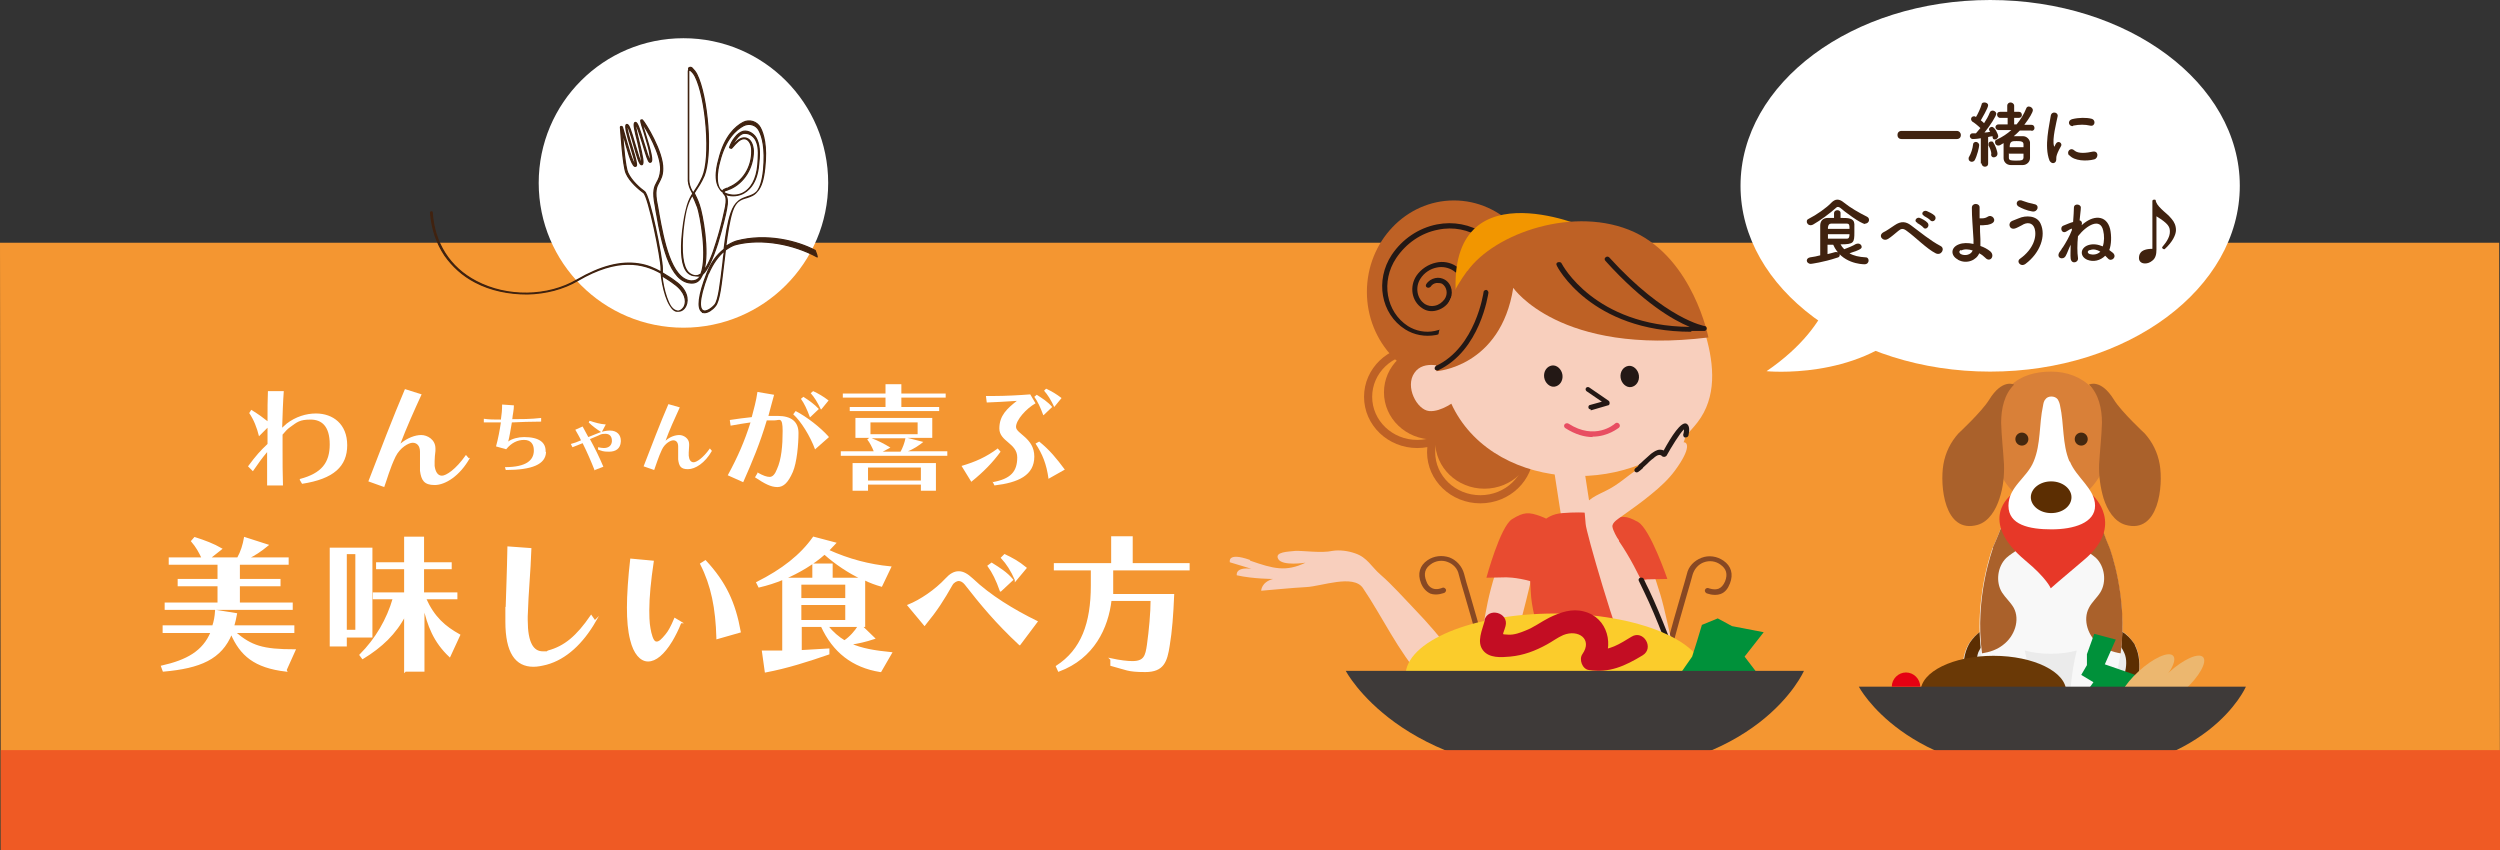 <?xml version="1.0" encoding="UTF-8"?>
<svg id="_レイヤー_2" data-name=" レイヤー 2" xmlns="http://www.w3.org/2000/svg" version="1.1" xmlns:xlink="http://www.w3.org/1999/xlink" viewBox="0 0 614.9 209.1">
  <rect x="0" y="0" width="614.9" height="209.1" fill="#333333" stroke="none"/>
  <defs>
    <style>
      .cls-1 {
        fill: url(#_名称未設定グラデーション_2);
      }

      .cls-1, .cls-2, .cls-3, .cls-4, .cls-5, .cls-6, .cls-7, .cls-8, .cls-9, .cls-10, .cls-11, .cls-12, .cls-13, .cls-14, .cls-15, .cls-16, .cls-17, .cls-18, .cls-19, .cls-20, .cls-21, .cls-22, .cls-23, .cls-24, .cls-25, .cls-26, .cls-27, .cls-28, .cls-29, .cls-30, .cls-31, .cls-32, .cls-33, .cls-34 {
        stroke-width: 0px;
      }

      .cls-2 {
        fill: #e1d8c5;
      }

      .cls-35 {
        stroke: #fff;
        stroke-width: .4px;
      }

      .cls-35, .cls-36 {
        stroke-miterlimit: 10;
      }

      .cls-35, .cls-26 {
        fill: #fff;
      }

      .cls-3 {
        fill: #884823;
      }

      .cls-4 {
        fill: #aa612b;
      }

      .cls-5 {
        fill: #e84e62;
      }

      .cls-6 {
        fill: url(#_名称未設定グラデーション_5);
      }

      .cls-7 {
        fill: #f29600;
      }

      .cls-8 {
        fill: #ef5a24;
      }

      .cls-37 {
        stroke: #40220f;
        stroke-linecap: round;
        stroke-linejoin: round;
        stroke-width: .3px;
      }

      .cls-37, .cls-24 {
        fill: #40220f;
      }

      .cls-9 {
        fill: #5c2e02;
      }

      .cls-10 {
        fill: #e73828;
      }

      .cls-11 {
        fill: url(#_名称未設定グラデーション_4);
      }

      .cls-12 {
        fill: #ebebeb;
      }

      .cls-13, .cls-36 {
        fill: none;
      }

      .cls-14 {
        fill: #d98038;
      }

      .cls-15 {
        fill: #ecb76f;
      }

      .cls-16 {
        fill: url(#_名称未設定グラデーション);
      }

      .cls-17 {
        fill: #94c51b;
      }

      .cls-18 {
        fill: #231815;
      }

      .cls-19 {
        fill: #3e3a39;
      }

      .cls-20 {
        fill: url(#_名称未設定グラデーション_3);
      }

      .cls-21 {
        fill: #fbcc2b;
      }

      .cls-22 {
        fill: #be6125;
      }

      .cls-38 {
        clip-path: url(#clippath);
      }

      .cls-23 {
        fill: #44280f;
      }

      .cls-25 {
        fill: #6a3906;
      }

      .cls-36 {
        stroke: #be6125;
        stroke-width: 2px;
      }

      .cls-27 {
        fill: #e50012;
      }

      .cls-28 {
        fill: #e84b30;
      }

      .cls-29 {
        fill: #f49631;
      }

      .cls-30 {
        fill: #dbdcdc;
      }

      .cls-31 {
        fill: #00913a;
      }

      .cls-32 {
        fill: #f8f8f8;
      }

      .cls-33 {
        fill: #f8cfbd;
      }

      .cls-34 {
        fill: #c30d23;
      }
    </style>
    <clipPath id="clippath">
      <rect class="cls-13" x="193.7" y="1.3" width="234.1" height="180.9"/>
    </clipPath>
    <radialGradient id="_名称未設定グラデーション" data-name="名称未設定グラデーション" cx="5594.3" cy="3067.3" fx="5594.3" fy="3067.3" r="5.8" gradientTransform="translate(7548.4 835.7) rotate(158.2) scale(1.1 1.1) skewX(1.6)" gradientUnits="userSpaceOnUse">
      <stop offset="0" stop-color="#f3aaa9"/>
      <stop offset="1" stop-color="#f8cfbd"/>
    </radialGradient>
    <radialGradient id="_名称未設定グラデーション_2" data-name="名称未設定グラデーション 2" cx="6609.5" cy="3219.4" fx="6609.5" fy="3219.4" r="5.8" gradientTransform="translate(0 300) scale(1 -1)" gradientUnits="userSpaceOnUse">
      <stop offset="0" stop-color="#f3aaa9"/>
      <stop offset="1" stop-color="#f8cfbd"/>
    </radialGradient>
    <linearGradient id="_名称未設定グラデーション_3" data-name="名称未設定グラデーション 3" x1="-8105.9" y1="179.6" x2="-8105.9" y2="182.6" gradientTransform="translate(8562.3 300) scale(1 -1)" gradientUnits="userSpaceOnUse">
      <stop offset="0" stop-color="#af5222"/>
      <stop offset=".3" stop-color="#ab4f22"/>
      <stop offset=".6" stop-color="#a04722"/>
      <stop offset=".9" stop-color="#8d3a22"/>
      <stop offset="1" stop-color="#883722"/>
    </linearGradient>
    <linearGradient id="_名称未設定グラデーション_4" data-name="名称未設定グラデーション 4" x1="-8181" y1="129.3" x2="-8181" y2="132.3" gradientTransform="translate(8562.3 300) scale(1 -1)" gradientUnits="userSpaceOnUse">
      <stop offset="0" stop-color="#af5222"/>
      <stop offset=".3" stop-color="#ab4f22"/>
      <stop offset=".6" stop-color="#a04722"/>
      <stop offset=".9" stop-color="#8d3a22"/>
      <stop offset="1" stop-color="#883722"/>
    </linearGradient>
    <radialGradient id="_名称未設定グラデーション_5" data-name="名称未設定グラデーション 5" cx="7228.2" cy="-378.7" fx="7228.2" fy="-378.7" r="7.1" gradientTransform="translate(6965.1 -2) rotate(-177.9) scale(.9) skewX(0)" gradientUnits="userSpaceOnUse">
      <stop offset="0" stop-color="#f3aaa9"/>
      <stop offset="1" stop-color="#f8cfbd"/>
    </radialGradient>
  </defs>
  <g id="_商品紹介" data-name=" 商品紹介">
    <g>
      <polygon class="cls-29" points="614.9 209.1 .2 209.1 0 59.7 614.7 59.7 614.9 209.1"/>
      <g>
        <path class="cls-26" d="M73.8,117.8c5.3-1.4,7.3-4,7.3-8.5s-2-6.1-4.7-6.1-3.3.6-5.1,1.9c-.7.5-1.1,1-1.8,1.8,0,1.4,0,2.7,0,3.9,0,2.9,0,5.5.1,8.6h-3.9v-2c0-1.9,0-3.6,0-6.2-1.1,1.3-2,2.5-3.5,4.7l-1.2-1.2c2-2.7,3-3.8,4.8-5.5,0-1.5,0-2.5,0-4l-2.1,2.1c-.5-2.1-1.3-4.1-2.4-5.7l.5-.8c1.8,1.1,3,2,4,2.8,0-2.9,0-5.4.1-7.4h3.9c-.2,2.7-.3,5.8-.4,9,.4-.3.7-.7,1.1-1,2.2-1.7,4.8-2.5,7.2-2.5,4.2,0,7.7,2.6,7.7,7.8s-3.3,8.3-11.1,9.5l-.6-1h0Z"/>
        <path class="cls-26" d="M115.6,112.6c-2.5,4.5-6.1,6.7-8.7,6.7s-3.3-1.2-3.6-3.5c0-.4,0-1,0-1.6,0-1,0-2.1,0-2.9v-.2c0-1.5-.8-2.2-1.8-2.2s-3.1,1.2-4.2,3.4c-1.4,2.9-2.1,5.6-2.8,7.5l-3.9-1.4c2.8-7.3,6.1-15.9,9-22.7l4.1,1.3c-1.8,3.9-3.8,8.4-5.2,12.1,1.7-1.4,3.6-2.1,5.1-2.1s3.5,1.1,3.5,3.3,0,.4,0,.6c-.1.9-.2,1.7-.2,2.5s0,.8,0,1.2c.2,1.5.8,2.4,1.8,2.4s3.4-1.5,5.9-5.1l.7.8h0Z"/>
        <path class="cls-26" d="M134.3,111.2c-.1,3-3.4,4.4-9.9,4.4l-.2-.7c5.4,0,7-1.8,7.1-3.9v-.3c0-1.5-.8-2.5-2.4-2.5s-3.1.7-4.4,2.3l-2.5-.7c.5-1.8.9-3.9,1.2-5.9-1.6,0-2.9,0-4.2,0v-.9c1.3.2,2.7.2,4.2.2.2-1.3.3-2.4.3-3.7l2.9.2c0,1.2-.3,2.2-.4,3.4,2.1,0,4.5,0,7.1-.3v.9c-2.6,0-5,.1-7.2.2-.3,1.8-.6,3.6-.9,4.7.9-.7,2.5-1.1,3.9-1.1,3.8,0,5.3,1.4,5.3,3.4v.2h0Z"/>
        <path class="cls-26" d="M146.3,115.8c-.9-2.3-1.9-4.6-3-6.8-.8.3-1.6.7-2.5,1l-.4-.8c.8-.2,1.6-.5,2.5-.9-.4-.9-.9-1.7-1.4-2.6l1.8-.8c.5.9.9,1.7,1.4,2.6l2-.8c1.4-.6,2.4-.8,3.3-.8,1.8,0,2.7,1.1,2.7,2.5v.2c-.1,1.8-1.3,2.5-2.9,2.5s-1.7-.2-2.7-.5v-.6c.5.1,1,.2,1.4.2,1.2,0,1.9-.6,2-1.6v-.2c0-1-.5-1.7-1.6-1.7s-1.2.2-1.9.5l-1.9.8c1.2,2.2,2.3,4.4,3.3,6.8l-2.1.8h0ZM147.9,106.3c-1.1-.7-2.2-1.5-3.1-2.4l.2-.4c1.3.4,2.5.8,4,.9l-1,1.9h0Z"/>
        <path class="cls-26" d="M175.1,110.9c-1.7,3-4.1,4.5-5.9,4.5s-2.2-.8-2.4-2.4c0-.3,0-.7,0-1,0-.7,0-1.4,0-2v-.2c0-1-.5-1.5-1.2-1.5s-2.1.8-2.8,2.3c-.9,1.9-1.4,3.7-1.9,5l-2.6-.9c1.9-4.9,4.1-10.7,6.1-15.3l2.8.8c-1.2,2.6-2.6,5.7-3.5,8.2,1.1-1,2.4-1.4,3.4-1.4s2.4.8,2.4,2.2,0,.3,0,.4c0,.6-.1,1.2-.1,1.7s0,.6,0,.8c.1,1,.5,1.6,1.2,1.6s2.3-1,4-3.4l.5.6h0Z"/>
        <path class="cls-26" d="M186.3,116.2c1.4.8,2.3,1.1,3,1.1s1.3-.6,1.8-1.9c1.1-2.4,1.4-5.8,1.4-9.4s-.8-2.6-2-2.6h-1.9c-1.7,5.7-3.5,10-5.8,15.2l-3.8-1.7c2.5-4.6,4.1-8.3,5.6-13-1.5.2-3.2.5-4.9.8l-.2-1.4c1.8-.3,3.7-.5,5.4-.7.5-1.9,1.1-4,1.4-6.2l4.1.7c-.5,1.9-1,3.6-1.4,5.2h1.9c0,0,.4,0,.4,0,3.3,0,5.1,1.4,5.1,4.2s-.4,7.3-1.4,9.6c-1.1,2.5-2.2,3.7-3.8,3.7s-3.1-.8-5.5-2.4l.6-1h0ZM200.5,110.6c-1.2-3.3-3.5-7-5.4-8.7l.6-.8c2.7,1.4,6.1,4,8.2,6.4l-3.4,3h0ZM199.2,102.6c-.7-1.9-1.4-3.4-2.2-4.5l.6-.5c1.4.9,2.7,1.8,3.8,3l-2.1,2ZM201.9,100.7c-.8-1.7-1.6-3-2.5-4l.6-.5c1.3.6,2.5,1.3,3.8,2.3l-1.8,2.2h0Z"/>
        <path class="cls-26" d="M206.8,112.1v-1.1h8.1c-.4-1-1-2.2-1.6-2.9l.5-.4h-3.4v-4.9h18.9v4.9h-6.1l3.9,1c-1.1.9-2.5,1.8-3.8,2.3h9.7v1.1h-26.3,0ZM209,101.1v-1h8.8v-2.3h-10.5v-1h10.5v-2.3h3.9v2.3h10.9v1h-10.9v2.3h9.3v1h-21.9ZM226.5,120.7v-1.5h-13v1.5h-3.8v-6.8h20.5v6.8h-3.8s0,0,0,0ZM226.5,115h-13v3.2h13v-3.2ZM225.7,103.9h-11.6v2.9h11.6v-2.9ZM214.4,107.8c1.4.5,3.2,1.4,4.6,2.3l-1.9,1h4.4c.5-.9,1-2.2,1.2-3.3h-8.3Z"/>
        <path class="cls-26" d="M236.5,114.6c3.4-1,6.1-2.2,8.9-4.3l.7.8c-1.9,2.6-4.1,4.9-7.2,7.4l-2.4-3.9h0ZM244.1,118.6c4.5-.8,6.1-2.6,6.1-6.1s-4.4-3.9-4.4-7.1,1.9-4.9,4.3-6.8c-2.5.2-5.4.3-7.4.4l-.2-1.6c.6,0,1.2,0,1.8,0,3,0,6.6-.2,9.1-.4l1.3,2.2c-2.3,1.3-4.8,4.1-4.8,5.8s4.5,2.7,4.5,7.3-3.9,6.4-9.8,7.1l-.5-1h0ZM256.6,102.1c-.7-1.9-1.4-3.4-2.2-4.5l.6-.5c1.4.9,2.7,1.7,3.8,3l-2.1,2h0ZM257.9,117.8c-.5-3.7-1.5-6.1-3.2-8.7l.9-.5c2.6,2.1,4.3,4.2,6.3,6.9l-3.9,2.2h0ZM259.3,100.1c-.8-1.7-1.6-3-2.5-4l.5-.5c1.3.6,2.5,1.3,3.8,2.3l-1.8,2.2h0Z"/>
      </g>
      <g>
        <path class="cls-35" d="M70.4,165c-7.8-.9-11.2-3.9-13.5-9.2-2.5,6.2-7.7,8.4-16.7,9.2l-.4-1.1c6.2-1.4,10.2-3.6,12.2-8.4h-11.8v-1.5h12.2c.4-1.2.6-2.3.7-3.8l5,.8c-.2,1.1-.4,2-.7,3h14.8v1.5h-14.5c4.1,3.5,6.9,4.4,14.8,4.4l-2.2,4.9h0ZM40.7,149.8v-1.4h13v-4.4h-9.8v-1.4h9.8v-3.9h-12v-1.4h8.1c-.7-1.5-1.4-2.8-2.6-4.2l.7-.8c2.5.8,4.6,1.6,6.5,2.7l-2.9,2.3h7c.9-1.6,1.4-3.3,1.7-5l5.6,1.8c-1.7,1.4-3.2,2.4-4.9,3.2h9.9v1.4h-12v3.9h10v1.4h-10v4.4h13v1.4h-30.9Z"/>
        <path class="cls-35" d="M85.1,156.5v2.3h-3.8v-23.9h10.1v21.7h-6.3ZM87.6,136.1h-2.5v19h2.5v-19ZM99.6,165.1v-13.8c-2.3,4.5-5.8,7.8-10.4,10.6l-.6-.8c3.9-3.9,6.7-8.7,8.2-13.9h-4.9v-1.3h7.7v-6.1h-6.9v-1.3h6.9v-6.3h4.5v6.3h6.8v1.3h-6.8v6.1h8.2v1.3h-7.7c2.1,4.7,4.8,7,8.4,9l-2.4,5.2c-3.8-3.6-5.3-7.5-6.4-12.4v16h-4.5,0Z"/>
        <path class="cls-35" d="M146.4,152.7c-3.1,5.4-7.2,9.3-12,10.6-1.2.3-2.2.5-3.2.5-4.3,0-6.7-3.3-6.7-10.9s0-.8,0-1.2c.2-6.7.4-11.2.5-17.1l5.5.4c-.2,6-.7,10.2-.9,16.6v.9c0,5.7,1.5,7.9,3.9,7.9s.8,0,1.3-.2c4.1-1.1,7.1-3.6,10.6-8.7l.9,1.3h0Z"/>
        <path class="cls-35" d="M167.4,153.1c-.7,1.8-1.5,3.3-2.2,4.5-2,3.3-4,4.9-5.8,4.9s-3.4-1.8-4.2-5.1c-.6-2.3-.8-4.9-.8-8s.3-7.5.8-11.8l5.4.5c-.7,4.7-1.1,8.8-1.1,12s.2,4,.5,5.5c.4,1.6.8,2.4,1.5,2.4s1.3-.6,2.3-1.8c.7-.8,1.4-2.1,2.2-4l1.5.9h0ZM176.4,156.9c-.2-7.3-1.3-12.9-4-18.2l1.1-.7c4.9,5.3,7.2,10.2,8.5,17.4l-5.6,1.6h0Z"/>
        <path class="cls-35" d="M216.5,165.1c-6.8-1.1-11.5-4.8-14.4-11.1h-5.1v6.1c2.2-.1,4.6-.3,6.8-.4v1.1c-4.9,1.7-10.2,3.4-15.5,4.4l-.7-5c1.6,0,3.3,0,5,0v-17.8c-1.9.8-3.8,1.4-5.9,1.9l-.5-1c6.2-3.1,10.8-6.7,13.9-11.1l5.3,1.4c-.6.6-1.1,1.2-1.7,1.8,5.1,2.3,10.1,3.6,15.3,4.1l-2.2,4.6c-1.4-.4-2.8-.9-4.2-1.6v11.5h-.7l3.1,3c-2.1.7-3.9,1.1-5.9,1.4,2.9,1.3,6.1,1.8,10.1,2.2l-2.6,4.5h0ZM212,142.3c-3.1-1.4-6.5-3.7-9.2-6.1-2.8,2.5-6.4,4.6-9.9,6.1h7.1v-3.5h4.6v3.5h7.3,0ZM208.1,143.6h-11.2v3.7h11.2v-3.7ZM208.1,148.6h-11.2v4.1h11.2v-4.1ZM203.5,154c1.3,1.6,2.7,2.8,4.2,3.7,1.4-.9,2.7-2.4,3.5-3.7h-7.6Z"/>
        <path class="cls-35" d="M250.8,158.5c-5.7-5.3-9.5-9.9-13.4-14.9-.5-.6-1.1-.9-1.6-.9s-1.3.4-1.7,1.1c-2.1,3.7-3.6,6.1-6.7,9.9l-4-4.8c3-1.2,6.7-3.7,9.3-6.5,1-1.1,2-1.7,3.1-1.7s2.1.6,3.3,1.7c4.4,4.2,10.2,7.7,15.9,10.5l-4.2,5.6h0ZM246.1,145.3c-.9-2.6-1.9-4.6-3-6.1l.8-.6c1.9,1.2,3.7,2.3,5.1,4l-2.9,2.7h0ZM249.8,142.6c-1-2.3-2.1-4-3.4-5.4l.7-.7c1.7.8,3.4,1.7,5.2,3.2l-2.5,3h0Z"/>
        <path class="cls-35" d="M273.2,162.1c2.3.5,4.1.7,5.3.7,3,0,3.4-1.4,3.8-4.2.5-3.6.9-7.9.9-11h-10c-.8,6.8-4.2,14.2-12.8,17.4l-.5-1.1c6.2-4,8.6-10.6,8.6-19.9v-3.9h-9.1v-1.4h14.1v-6.6h4.9v6.6h14v1.4h-18.8v3.9c0,.7,0,1.5,0,2.3h15c-.2,4.9-.5,8.9-1.1,12.5-.6,3.9-1.4,6.3-5.8,6.3s-4.6-.5-8.4-1.5v-1.4h0Z"/>
      </g>
      <g>
        <circle class="cls-26" cx="168.1" cy="45" r="35.6"/>
        <path class="cls-37" d="M201,63.2c-5.9-3.2-13.6-4.6-19.8-3.1-1,.2-1.9.8-2.8,1.4-.1,1.2-.3,2.3-.4,3.4-.6,4.9-1,9.2-2.1,10.4-.7.9-1.8,1.6-2.6,1.6s-.4,0-.6-.2c-1.3-.8-.9-4.1,1.2-9.5,1-2.6,2.4-4.5,4.2-5.9.4-3.3.9-6.6,1.7-8.9,1-2.9,2.4-3.4,3.9-3.8,1.8-.6,3.5-1.1,4.1-6.8.5-5.3-.3-8.2-1.1-9.7-.7-1.4-2.4-1.9-3.8-1.2-1.9,1-4.5,3.3-5.9,8.9h0c0,0-1.7,5.6.7,7.4,0,0,0,0,0,0,0,0,0,0,0-.2.2-.4.6-.5,1.1-.7.2,0,.3,0,.5-.2,3.4-1.4,5.7-5,5.6-9.1,0-1.4-.6-2.5-1.4-2.8-.8-.3-1.7.2-2.6,1.2,0,0-.9,1-.9,1,0,.1-.2.1-.4,0-.1,0-.2-.2-.1-.3.3-.8.7-1.6,1.3-2.3.6-.8,1.3-1.3,2-1.5,1.4-.3,2.9.8,3.4,2.1.8,1.8.6,4.2.4,6-.4,5-2.8,6.7-4.1,7.3-1.4.6-3,.6-4.3,0,0,.1.1.2.2.3,1,.9.2,3.7.2,3.9,0,.2-.9,4.1-2.1,8-1.3,4-2.5,6.5-3.7,7.6-.2.4-.4.8-.6,1.1-.6.8-1.4,1.1-2.4,1-2.3-.2-4.2-2.2-5.7-6.2-1.2-3.3-2-7.3-2.5-10.3-.2-.8-.3-1.7-.4-2.3-.8-3.9-.2-4.9.4-6,.4-.7.8-1.5.9-3.1.1-3.8-3.4-9.8-4.6-11.5.1.5.4,1.4.7,2.3,1.5,4.8,2.1,7.2,1.4,7.4,0,0-.1,0-.2,0-.4-.2-.8-1.5-1.7-4.5-.6-1.8-1.4-4.6-1.8-4.9-.1.5.5,2.9.9,4.5.9,3.6,1.2,5.3.7,5.5,0,0-.2,0-.2,0-.5-.2-1-2-1.8-4.8-.3-1.2-.7-2.4-1-3.3-.4-1.2-.6-1.4-.7-1.5-.2.4.7,3.5,1.3,5.4.9,2.9,1.2,4.2,1,4.5,0,0-.1,0-.1.1,0,0-.2,0-.3,0-.8-.4-1.8-4-2.8-7.8,0-.3-.2-.6-.2-.9.2,3.6.7,9,1.3,10.3.9,2,3.1,3.9,4.1,4.6,1.3.9,4.4,16.4,4.4,18.9s0,.7,0,1.1c1.2.7,2.3,1.4,3.2,2.1,2.9,2,3.3,4.5,2.6,6-.5,1.1-1.5,1.6-2.5,1.2-2.1-.7-3.3-6.1-3.6-9.2-4.4-2.5-10.6-4-20.5,1.8-3.6,2.1-7.9,3.2-12.4,3.3-4.6,0-9-.9-12.8-2.9-3.1-1.6-5.6-3.9-7.5-6.6-2-3-3.2-6.5-3.5-10.5,0,0,0-.2.2-.2s.2,0,.2.2c.5,7.5,4.3,13.5,10.8,16.9,7.6,4,17.6,3.9,24.9-.4,5.7-3.3,10.6-4.6,15.1-3.9,2.1.3,3.9,1.1,5.5,2,0-.4,0-.7,0-.9,0-2.5-3.1-17.8-4.3-18.6-1.1-.8-3.4-2.7-4.3-4.8-.8-1.8-1.3-10.3-1.4-11.3,0-.1,0-.2.2-.2.1,0,.2,0,.3.2.1.4.3,1,.5,1.7.7,2.5,2,7.2,2.7,7.6,0-.5-.6-2.5-1.1-4.2-1-3.2-1.5-5.3-1.2-5.7,0,0,.1-.1.2-.1.5,0,1,1.5,2,5,.5,1.7,1.3,4.4,1.6,4.6.2-.4-.5-3.2-.9-5.1-.8-3.1-1.1-4.5-.8-4.9,0,0,.1-.1.2-.1.5,0,1,1.6,2.1,5.2.5,1.7,1.2,3.9,1.5,4.2,0,0,.2-.5-.2-2.4-.3-1.4-.9-3.2-1.3-4.6-.9-2.7-.9-2.9-.7-3,0,0,.1,0,.3,0,.7.7,5.1,7.8,5,12,0,1.7-.5,2.5-.9,3.3-.6,1.1-1.2,2.1-.4,5.8.1.7.3,1.5.4,2.3,1.1,5.9,2.9,15.8,7.9,16.2.9,0,1.5-.2,2.1-.9.1-.2.2-.3.4-.5-.2.1-.5.2-.7.2-1.1,0-1.9-.3-2.5-.9-1.4-1.5-1.8-4.9-1.3-10.4.6-5.6,1.4-7.5,2.5-9.1-.1-.2-.2-.4-.3-.5-.5-.9-.8-1.9-.8-2.9v-27c-.1-.2,0-.5.2-.5.2-.1.5,0,.6.1.5.5.9,1,1.2,1.6,1.3,2.6,2.3,7.5,2.7,12.7.4,5.4,0,9.9-.9,12.2-.8,1.8-1.5,2.8-2.1,3.7-.1.2-.2.4-.4.5.4.8.9,1.8,1.3,3,.8,2.3,2.5,11.5,1.1,16.2,1-1.2,2.1-3.6,3.1-7,1.3-4,2.1-8,2.1-8h0c.2-.8.6-2.9,0-3.6-.1-.1-.2-.3-.4-.5,0,0,0-.2,0-.3,0,0-.2-.1-.3-.2-2.6-2-.9-7.4-.8-7.8,1.4-5.7,4.1-8.1,6-9.1,1.5-.8,3.4-.2,4.2,1.3.8,1.5,1.7,4.5,1.1,9.9-.6,5.9-2.4,6.5-4.3,7.1-1.4.5-2.8.9-3.7,3.6-.7,2.2-1.2,5.4-1.6,8.6.8-.5,1.7-1,2.6-1.3,7.4-2,15.1,0,19.4,2.3l.4,1.1h0ZM174.2,67.3c-2.8,7.3-1.9,8.8-1.3,9.1.7.4,2-.4,2.9-1.4,1-1.2,1.4-5.5,2-10.2.1-1,.2-2.1.4-3.1-1.6,1.3-2.9,3.2-3.9,5.5ZM166.2,76.5c.8.2,1.6-.2,2.1-1.1.7-1.4.2-3.7-2.5-5.6-.9-.7-1.9-1.3-3-2,.3,3.2,1.6,8.1,3.4,8.7h0ZM171.5,50.8c-.4-1.1-.8-2-1.2-2.8-1,1.6-1.8,3.5-2.4,8.8-.6,5.4-.2,8.7,1.2,10.2.6.6,1.3.9,2.3.8.3,0,.6-.2,1-.4,1.7-4.3-.1-14.4-.9-16.7h0ZM182.9,32.8c-.6.1-1.2.6-1.8,1.4-.5.6-.9,1.3-1.1,2,.2-.3.7-.9.7-.9.9-1.1,2-1.6,2.9-1.3,1,.3,1.6,1.5,1.7,3.1,0,4.2-2.3,7.9-5.8,9.4-.2,0-.3.1-.5.2-.4.1-.8.2-.9.5,0,0,0,.1,0,.2,1.1.6,2.8.9,4.4.2,2.2-1,3.6-3.5,3.9-7.1.1-1.7.4-4.1-.4-5.8-.4-1-1.5-1.9-2.6-1.9s-.3,0-.4,0h0ZM169.5,17.2c-.1,0-.2.1-.2.3v27c.1,1,.4,1.9.9,2.7,0,.1.1.2.2.4,0-.1.2-.3.3-.4.6-.9,1.3-1.9,2.1-3.7,1-2.3,1.3-6.8.9-12.1-.4-5.2-1.4-10-2.7-12.6-.3-.6-.7-1.1-1.2-1.5,0,0-.1,0-.2,0s0,0-.1,0h0Z"/>
      </g>
      <g>
        <g>
          <g>
            <path class="cls-12" d="M518.5,183.2s11.3-15.7,6.6-24.6c0,0-3.7-6.6-8.6-2.8h-23.8c-4.9-3.8-8.6,2.8-8.6,2.8-5.3,9.7,6.6,24.6,6.6,24.6-4.8,2-3.9,4.1-3.9,4.1h35.5s.9-2.1-3.9-4.1h0Z"/>
            <path class="cls-9" d="M525.1,158.6s-2.2-3.8-5.4-3.9c0,1,.3,2,.8,2.8.7,1,1.5,1.9,2,3.1.7,1.6.5,3.4.1,5.1s-.8,3.4-.7,5.1c0,1.4.6,2.8,1.6,3.6,2.2-5,3.9-11.2,1.6-15.7h0Z"/>
            <path class="cls-9" d="M487.2,170.6c.1-1.7-.4-3.4-.7-5.1-.3-1.7-.5-3.5.1-5.1.5-1.1,1.3-2,2-3.1.5-.8.9-1.8.9-2.8-3.1.2-5.2,3.9-5.2,3.9-2.6,4.8-1,10.9,1.3,15.8,1.1-.9,1.6-2.3,1.7-3.7h0Z"/>
          </g>
          <g>
            <path class="cls-32" d="M517,183.7c-1.6-4.6,0-9,0-9,10.1-18,1.8-39.9,1.8-39.9-2.2-4.9-6-17.5-6-17.5h-16.8s-1.5,7.8-5.9,17.5c0,0-8.3,21.9,1.8,39.9,0,0,1.7,4.4.1,9,0,0-3.1.5-2.7,3.6h10.8s.6-17-2.1-27.3c1.8.5,4,.8,6.4.8s4.6-.3,6.4-.8c-2.7,10.4-2.1,27.3-2.1,27.3h10.8c.4-3-2.7-3.6-2.7-3.6Z"/>
            <path class="cls-4" d="M490.2,134.8s-4.6,12.2-2.7,25.9c1.9-.3,3.7-.9,5.2-2.1,2.8-2.1,4.2-6.1,2.6-9.1-.8-1.4-2-2.4-2.9-3.8-1.6-2.6-1.1-6.4,1.1-8.5,1-.9,2.1-1.5,3.2-2.3,2-1.5,3.5-3.8,4-6.3l-1.5-11.3h-3.2s-1.5,7.8-5.9,17.5h0Z"/>
            <path class="cls-4" d="M512.9,117.3h-3.1l-1.5,11.3c.6,2.5,2,4.7,4,6.3,1,.8,2.2,1.4,3.2,2.3,2.2,2.1,2.7,5.9,1.1,8.5-.8,1.3-2.1,2.4-2.8,3.8-1.6,3-.2,7.1,2.6,9.1,1.5,1.1,3.3,1.8,5.2,2.1,1.9-13.7-2.7-25.9-2.7-25.9-2.2-4.9-6-17.5-6-17.5h0Z"/>
          </g>
          <path class="cls-10" d="M494.8,121.6l20,.3s8,7.3-2.2,15.8c-5.6,4.7-8.2,7-8.2,7,0,0-.9-2.4-6.2-6.8-12-10-3.5-16.2-3.5-16.2h0Z"/>
          <g>
            <path class="cls-14" d="M518.7,107.7c0,12.9-10,17.1-14.2,17.1-6.1,0-14.2-4.7-14.2-17.1s6.4-16.3,14.2-16.3,14.2,5.3,14.2,16.3Z"/>
            <path class="cls-26" d="M509,113.5c-1.8-4.3-1.3-9.2-2.3-13.7-.1-.6-.3-1.1-.6-1.6-.7-.9-2.4-.9-3,0-.4.4-.5,1-.6,1.6-1,4.6-.5,9.4-2.3,13.7-1.6,4-6.2,6.2-6.2,10.9s5.1,5.8,10.6,5.8,10.7-1.6,10.7-5.8-4.6-6.9-6.2-10.9h0Z"/>
            <g>
              <circle class="cls-23" cx="497.3" cy="108" r="1.6"/>
              <circle class="cls-23" cx="511.9" cy="108" r="1.6"/>
            </g>
            <path class="cls-9" d="M509.5,122.3c0,2.2-2.2,3.9-5,3.9s-5-1.8-5-3.9,2.2-3.9,5-3.9,5,1.8,5,3.9Z"/>
            <g>
              <path class="cls-4" d="M489.2,98.4c-1.8,2.9-7.5,8.2-7.5,8.2-1.9,2.1-3.2,4.7-3.7,7.6-.9,5.2.2,17.2,8.4,14.9,2.8-.8,4.5-3.7,5.4-6.5.9-2.7,1.2-5.6,1.1-8.4-.2-3.5-.6-6.8-.7-10.2,0-3.5.8-7.1,3.2-9.4,0,0-2.9-1.6-6.2,3.8h0Z"/>
              <path class="cls-4" d="M520,98.4c1.8,2.9,7.5,8.2,7.5,8.2,1.9,2.1,3.2,4.7,3.7,7.6.9,5.2-.2,17.2-8.4,14.9-2.8-.8-4.5-3.7-5.4-6.5-.8-2.7-1.2-5.6-1.1-8.4.2-3.5.6-6.8.7-10.2,0-3.5-.8-7.1-3.2-9.4,0,0,2.9-1.6,6.2,3.8h0Z"/>
            </g>
          </g>
        </g>
        <g>
          <ellipse class="cls-25" cx="490.3" cy="170.1" rx="17.9" ry="8.8"/>
          <polygon class="cls-31" points="525.2 166 522.7 170.4 517.8 171.9 515.1 174.8 510.4 174.1 514.9 167.8 511.9 166 513.3 163.6 513.3 160.9 515.1 155.9 520.4 157.3 517.7 163.4 525.2 166"/>
          <ellipse class="cls-15" cx="527.9" cy="167.1" rx="8.8" ry="2.9" transform="translate(25.5 399.8) rotate(-42.4)"/>
          <ellipse class="cls-15" cx="535.3" cy="167.4" rx="8.8" ry="2.9" transform="translate(27.2 404.9) rotate(-42.4)"/>
          <path class="cls-19" d="M457.2,168.9h95.2s-9.3,21.6-46.6,21.6-48.6-21.6-48.6-21.6h0Z"/>
        </g>
        <path class="cls-27" d="M465.3,168.9c0-1.9,1.6-3.5,3.5-3.5s3.5,1.6,3.5,3.5"/>
      </g>
      <g>
        <g>
          <ellipse class="cls-26" cx="489.5" cy="45.7" rx="61.4" ry="45.7"/>
          <path class="cls-26" d="M451.5,66.4s.7,12.8-17,24.9c0,0,22.1,2.2,35.4-11.2"/>
        </g>
        <g>
          <path class="cls-24" d="M467.7,34.2c-.7,0-1-.5-1-1s.3-1,1-1h13.6c.6,0,1,.5,1,1s-.3,1-1,1h-13.6Z"/>
          <path class="cls-24" d="M485,39.8c-.4,0-.8-.3-.8-.7s0-.3.1-.5c.5-.8.9-2.1,1-3.1,0-.4.4-.6.7-.6s.8.3.8.8-.5,2.6-1.1,3.7c-.2.3-.5.4-.8.4h0ZM487.2,40.2v-6.2c-1.1.2-2,.2-2,.2-.4,0-.7-.4-.7-.7s.2-.7.6-.7c.2,0,.6,0,.9,0,.3-.4.7-.8,1.1-1.3-.6-.6-1.6-1.4-2-1.6-.2-.2-.3-.4-.3-.6,0-.4.3-.7.7-.7s.2,0,.5.2c.5-.8,1.1-2.1,1.4-3.1,0-.4.4-.5.7-.5.5,0,.9.3.9.7,0,.7-1.6,3.3-1.8,3.7.3.2.6.5.8.7.6-.9,1.1-1.8,1.4-2.6.1-.3.4-.5.7-.5.4,0,.9.3.9.8s-1.5,2.9-2.9,4.6c.5,0,1-.1,1.4-.2,0-.1-.2-.2-.2-.3,0-.1-.1-.2-.1-.3,0-.3.4-.6.7-.6.8,0,1.6,2,1.6,2.3s-.4.8-.8.8-.5-.1-.6-.5c0-.1,0-.2,0-.3-.3,0-.7.1-1.1.2v6.5c0,.6-.4.8-.8.8s-.8-.3-.8-.8h0s0,0,0,0ZM489.8,38c0-.8-.4-1.7-.7-2.2,0-.1,0-.2,0-.4,0-.4.3-.6.6-.6s.5,0,.6.3c.4.5,1,2.1,1,2.7s-.5.9-.9.9-.6-.2-.7-.7h0ZM499.7,32.1h-2.9c-.5.5-1,1-1.5,1.4h.7c.5,0,1.1,0,1.6,0,.9,0,1.6.8,1.7,1.5,0,.8,0,2.1,0,3.1s0,.6,0,.8c0,.9-.8,1.7-1.8,1.7-.4,0-1,0-1.5,0s-1,0-1.4,0c-1.1,0-1.8-.8-1.8-1.7,0-.2,0-.5,0-.8,0-1,0-2.1,0-2.9-.8.5-1,.6-1.3.6-.5,0-.8-.4-.8-.8s.1-.6.5-.7c1.3-.6,2.5-1.4,3.5-2.3h-3.1c-.5,0-.8-.4-.8-.7s.2-.7.8-.7h2.2v-1.6h-1.8c-.5,0-.8-.4-.8-.8s.2-.7.8-.7h1.7v-1.5c0-.5.4-.8.8-.8s.9.3.9.8v1.5s1.1,0,1.1,0c.6,0,.8.4.8.8s-.3.7-.8.7h-1.1v1.6s.6,0,.6,0c1-1.2,1.8-2.5,2.4-4,.1-.3.4-.4.6-.4.5,0,1,.4,1,.9s-.8,1.9-2.1,3.6h1.7c.6,0,.8.4.8.8s-.3.7-.8.7h0,0ZM494.1,37.7c0,.4,0,.8,0,1.1,0,.7.6.7,1.9.7s1.6-.1,1.7-.7v-1h-3.5ZM497.7,36.3c0-.3,0-.6,0-.8,0-.7-.6-.8-1.7-.8s-1.7,0-1.7,1.5h3.5,0Z"/>
          <path class="cls-24" d="M504.1,39.5c-1.4-3.5,0-8.8.3-11,.2-1.3,1.9-.9,1.7.1-.3,1.5-1.4,5.7-.9,7.3,0,.2.1.2.2,0,0,0,.2-.5.3-.6.6-.9,1.7,0,1.2.7-.7,1.2-1,2-1.1,2.5-.1.5.1,1-.3,1.4s-1.1.3-1.5-.6h0ZM508.9,38.2c-.7-.8.3-2.1,1.3-1.2,1,.9,3.1.6,4.5.3,1.5-.3,1.5,1.6.4,1.9-1.9.5-4.9.4-6.1-1h0ZM509.9,31c-1,.2-1.6-1.3-.2-1.7,1.6-.4,3.5-.4,4.7-.1s.9,2-.3,1.7c-1.3-.3-2.6-.3-4.2,0h0Z"/>
          <path class="cls-24" d="M458.8,55.1c-1.1,0-5.3-3.2-6.2-4-.2-.1-.3-.2-.5-.2s-.3,0-.5.2c-1.4,1.3-4,3.2-5.6,4.1-.2.1-.4.2-.6.2-.6,0-1-.4-1-.9s.2-.5.5-.7c1.8-.9,4.4-2.7,5.6-4,.4-.4.9-.7,1.4-.7s1,.2,1.6.7c1.6,1.3,3.7,2.5,5.7,3.5.4.2.5.5.5.8,0,.5-.4.9-1,.9h0ZM449.5,60v2.5c.7-.2,1.3-.3,1.9-.5.1,0,.2,0,.3,0,.5,0,.8.3.8.7s-.2.6-.7.7c-3.3,1.1-6.3,1.5-6.4,1.5-.6,0-1-.4-1-.8s.3-.7.8-.8c.9-.1,1.7-.3,2.5-.5,0-2.5,0-5.6,0-7.3,0-1.1.6-1.9,1.9-1.9.5,0,1,0,1.5,0v-1.2c0-.4.4-.7.8-.7s.8.2.8.7v1.2c1.9,0,3.3,0,3.4,1.5,0,.5,0,1.3,0,2,0,2.6-.1,3-3.4,3,.2.4.5.8.9,1.2.8-.3,2.1-.8,2.9-1.3.2,0,.3-.1.5-.1.5,0,.9.4.9.8s-.2.7-3,1.6c1,.6,2.3.9,4,1,.5,0,.7.4.7.8s-.3.9-1,.9-5.7-.2-7.7-4.8h-1.9,0ZM454.9,56.2c0-.8,0-1.2-.7-1.2-.4,0-.9,0-1.3,0-.8,0-1.6,0-2.5,0-.5,0-.7.3-.8.9,0,.1,0,.2,0,.4h5.3s0,0,0,0ZM449.6,57.5v1.2c.6,0,1.2,0,1.7,0,1,0,1.9,0,2.9,0,.3,0,.7,0,.7-1.1h-5.4Z"/>
          <path class="cls-24" d="M469,56.8c-.9-.7-1.4-.6-2.1,0-.9.7-1.7,1.5-2.6,2-1.2.7-2.5-.9-1-1.7.5-.2,1.8-1.1,2.7-1.7,1.6-1.1,2.8-.9,4,0,2.3,1.7,4.8,3.8,7.3,5.1,1.2.6.2,2.5-1.2,1.8-2.2-1.1-5-4-7.1-5.5h0ZM471.6,54.8c-1-.4-.2-1.5.6-1.2.5.2,1.5.7,1.9,1.2.7.8-.4,1.9-1,1.2-.2-.3-1.2-1-1.5-1.1ZM473.3,53.1c-1-.4-.3-1.5.6-1.2.5.2,1.5.7,1.9,1.1.8.8-.3,1.9-1,1.2-.2-.3-1.2-.9-1.6-1.1Z"/>
          <path class="cls-24" d="M481.5,63.8c-1.7-.9-1.8-2.9.3-3.7,1-.4,2.3-.4,3.6-.1,0-.4,0-.8,0-1.1-.2-3.6-.4-5.3-.4-7.8,0-1.3,2-1.2,1.9,0,0,.9,0,1.7,0,2.6.2,0,.5,0,.7,0,.5,0,1-.2,1.3-.4,1.1-.7,2.3.9,1.1,1.6-.3.2-.7.3-1.1.4-.4,0-.8.1-1.1.1-.2,0-.5,0-.8,0,0,1,0,2.1.1,3.4,0,.4,0,1.1,0,1.7.9.3,1.8.8,2.4,1.3,1.3,1.1,0,2.9-1.2,1.6-.4-.4-.9-.8-1.5-1.1-.6,1.6-3,2.8-5.2,1.6h0ZM482.3,61.5c-.5.2-.5.7,0,1,1,.5,2.5.2,2.9-.9-1-.3-2-.4-2.8,0h0Z"/>
          <path class="cls-24" d="M496.9,63.6c3.2-2.3,4.2-5.4,3.5-7.5-.5-1.4-1.9-1.5-3.1-.7-.4.2-1.3.7-1.7.8-1.4.4-1.9-1.4-.6-1.9.5-.2,1-.4,1.5-.6,1.8-.8,4.5-.7,5.4,1.3,1.4,3-.1,7.2-3.7,9.9-1.2.9-2.4-.6-1.3-1.3h0ZM496.5,50.8c-1-.6-.3-2,1-1.4.8.3,1.8.6,2.8.8,1.5.2.9,2.1-.5,1.8-1.3-.2-2.6-.8-3.3-1.2h0Z"/>
          <path class="cls-24" d="M509.7,56.2s0,0,0,0c-.4.1-.8.3-1.4.7-1.2.8-1.8-1-.8-1.4.8-.3,1.6-.7,2.4-.9.1-1.5.2-2.7.2-3.5,0-1.2,1.8-.9,1.7,0,0,.7-.2,1.8-.3,3.1.5.1.7.6.5,1.2,2.8-2.6,6.1-2.6,7,.9.4,1.8.3,3.9-.2,5.2.3.2.6.5.9.7,1.1,1-.4,2.3-1.2,1.4-.2-.2-.5-.5-.7-.7-1.2,1.2-2.9,1.6-4.4,1-1.9-.8-1.8-2.9.2-3.6,1.2-.4,2.4-.2,3.6.3.4-1.2.4-2.7.1-3.9-.7-3.2-4-1.4-6.2,1.4-.2,2-.2,4,0,5.3.2,1.2-1.6,1.7-1.8.2-.1-.8,0-2,0-3.4-.5,1-.8,2-1.2,2.7-.6,1.2-2.4.6-1.6-.8.2-.2.3-.5.5-.7.1-.2.2-.4.4-.6.6-.9,1.7-2.8,2.2-4.2,0,0,0-.5,0-.5ZM514,61.5c-.7.2-.6.8,0,1,.7.2,1.8.2,2.6-.6-.8-.5-1.7-.7-2.5-.4h0Z"/>
          <path class="cls-24" d="M529.5,49.2c0,0,.2-.1.3-.1s.3,0,.4.1c.1.8.6,1.4,1.4,2.2.8.8,1.8,1.5,2.5,2.4.7.8,1.1,1.7,1.1,2.8s-.8,2.9-2.8,4.7c0,0,0,0-.1,0-.2,0-.5-.2-.5-.4s0,0,0-.1c1.3-1.5,1.9-2.7,1.9-3.8s-.2-1.9-3.3-3.8v8.2c0,1.1-.2,2.1-1,2.7-.6.5-1.2.7-1.8.7-1,0-1.5-.6-1.5-1.3s.1-2.3,3.3-2.3v-11.8h0Z"/>
        </g>
      </g>
      <g>
        <g class="cls-38">
          <g>
            <path class="cls-33" d="M434.9,152.9c1,2.9,8,6.5,12.1,8.3,4.1,1.7,10.4-3.1,13.5-4,1.1-.3,2.7,0,4.2.5,6.2,4.5,18.7,12.9,23.4,15.2,6.2,3.1,10.5,5.2,13.8,6.4,3.3,1.2,5.3,0,5.8-.9,1-2.1.2-3.6-3.3-6-7.7-5-15.5-10.1-23.9-14.1-4-1.9-8.3-4.3-12.5-5.6-.3,0-.6-.2-.9-.3-2.5-1.3-5.6-2.9-6.8-3.5-2.2-1-7-1-9.3-.5-2.3.5-10.4,3.6-10.4,3.6,0,0-.9-4.2-2-3.5-1.1.6-1.2,4.5-1.2,4.5,0,0-3.5-2.9-2.5,0h0ZM441.1,154.4s4.5-1.1,6.9-1.8c2.4-.7,4.1-.2,4.1-.2,0,0-4.5,3-7.1,3.1s-4-1.1-4-1.1h0Z"/>
            <polygon class="cls-33" points="386.2 141.3 393.5 140.3 388.9 110.5 381.6 111.6 386.2 141.3"/>
            <path class="cls-22" d="M336.2,71.8c0,12.4,9.6,22.5,21.4,22.5s21.4-10.1,21.4-22.5-9.6-22.5-21.4-22.5-21.4,10.1-21.4,22.5Z"/>
            <path class="cls-36" d="M336.5,97.6c0,6.4,5.4,11.6,12.1,11.6s12.1-5.2,12.1-11.6-5.4-11.6-12.1-11.6-12.1,5.2-12.1,11.6Z"/>
            <path class="cls-36" d="M352,111.2c0,6.4,5.4,11.6,12.1,11.6s12.1-5.2,12.1-11.6-5.4-11.6-12.1-11.6-12.1,5.2-12.1,11.6Z"/>
            <path class="cls-22" d="M340.4,96.5c0,6.4,5.4,11.6,12.1,11.6s12.1-5.2,12.1-11.6-5.4-11.6-12.1-11.6-12.1,5.2-12.1,11.6Z"/>
            <path class="cls-22" d="M353,108.6c0,6.4,5.4,11.6,12.1,11.6s12.1-5.2,12.1-11.6-5.4-11.6-12.1-11.6-12.1,5.2-12.1,11.6Z"/>
            <path class="cls-18" d="M369.5,85.9c.2,0,.4,0,.5-.3,6.4-9.6,4.1-22.2-5-28.2-3.4-2.2-7.5-3-11.6-2.2-4.5.9-8.5,3.6-11.1,7.5-4.1,6.2-2.7,14.5,3.3,18.3,2.2,1.4,4.9,1.9,7.6,1.4,2.9-.6,5.5-2.4,7.2-4.9,2.7-4.1,1.7-9.5-2.2-12-1.5-1-3.3-1.3-5-.9-1.9.4-3.7,1.6-4.8,3.2-1.8,2.7-1.2,6.3,1.4,8,1,.7,2.2.9,3.4.6,1.3-.3,2.5-1.1,3.2-2.2,1.2-1.8.8-4.3-1-5.4-.7-.4-1.5-.6-2.4-.4-.9.2-1.7.7-2.2,1.5-.2.3-.1.7.2.8.3.2.7,0,.9-.2.3-.5.8-.8,1.4-.9.5,0,1,0,1.4.2,1.2.8,1.5,2.5.6,3.8-.6.8-1.4,1.4-2.4,1.6-.9.2-1.7,0-2.4-.4-2-1.3-2.5-4.2-1.1-6.3.9-1.4,2.4-2.4,4-2.7,1.4-.3,2.9,0,4.1.8,3.3,2.2,4.1,6.8,1.8,10.4-1.5,2.3-3.8,3.9-6.4,4.4-2.3.5-4.7,0-6.6-1.2-5.4-3.5-6.7-11-2.9-16.7,2.4-3.6,6.1-6.2,10.3-7,3.8-.8,7.5,0,10.6,2,8.5,5.6,10.6,17.5,4.6,26.5-.2.3-.1.7.2.8.1,0,.2,0,.3,0h0Z"/>
            <path class="cls-7" d="M390,55.9s-34.9-15.3-31.8,18.1c0,0,31.8-18.1,31.8-18.1Z"/>
            <path class="cls-33" d="M355.5,90.4s-5.3-2.1-7.6,1.3c-2.4,3.4.6,9.1,3.6,9.4s6.6-2.6,6.6-2.6l-2.5-8.1h0Z"/>
            <path class="cls-33" d="M410.7,65.8c4.2,1.5,7.9,13.4,8.9,16.9,2,7.1,2.7,15-2.1,21.2-14.4,18.6-49.3,17.7-60.1-3.7-5.4-10.7-3.4-17.4,2.7-24.6s20.5-14.4,30.8-13.8,19.7,4,19.7,4h0Z"/>
            <path class="cls-22" d="M360.9,66.7c6.7-9.4,26.6-16.3,41.1-9.6,14.5,6.8,18.2,25.9,18.2,25.9-36.6,4.5-48-12.2-48-12.2-3.1,19.5-18.9,20.5-18.9,20.5-.6-6.7.8-15.3,7.6-24.7h0Z"/>
            <path class="cls-18" d="M398.6,92.9c.2,1.4,1.4,2.5,2.6,2.3,1.2-.2,2.1-1.4,1.9-2.9-.2-1.4-1.4-2.5-2.6-2.3-1.2.2-2.1,1.4-1.9,2.9h0Z"/>
            <path class="cls-18" d="M379.8,92.8c.2,1.4,1.4,2.5,2.6,2.3,1.2-.2,2.1-1.4,1.9-2.9-.2-1.4-1.4-2.5-2.6-2.3-1.2.2-2.1,1.4-1.9,2.9Z"/>
            <path class="cls-18" d="M391.2,100.9c0,0,.1,0,.2,0l4.1-1.2c.2,0,.4-.2.4-.5,0-.2,0-.4-.2-.6l-4.8-3.3c-.3-.2-.6-.1-.8.1-.2.3-.1.6.1.8l3.8,2.6-2.9.8c-.3,0-.5.4-.4.7,0,.2.3.4.6.4h0Z"/>
            <path class="cls-18" d="M416,81.4c1,0,2.1,0,3.2,0,.3,0,.6-.3.6-.6,0-.3-.2-.6-.5-.6,0,0-9.6-1.6-23.5-16.9-.2-.2-.6-.3-.9,0-.3.2-.3.6,0,.9,9.3,10.3,16.6,14.5,20.7,16.2-23.5-.2-31.4-15.4-31.5-15.6-.1-.3-.5-.4-.9-.3s-.5.5-.3.8c0,.2,8.3,16.3,33.1,16.3h0Z"/>
            <path class="cls-18" d="M353.4,91.1c0,0,.2,0,.3,0,10.4-4.9,12.3-18.6,12.4-19.1,0-.3-.2-.6-.5-.7-.3,0-.7.2-.7.5,0,.1-1.9,13.6-11.7,18.2-.3.2-.4.5-.3.8.1.2.3.3.6.3h0Z"/>
            <path class="cls-16" d="M364.8,102.8c1.4,3.2,5.3,4.8,8.6,3.4s5-5.1,3.6-8.3c-1.4-3.2-5.3-4.8-8.6-3.4s-5,5.1-3.6,8.3Z"/>
            <path class="cls-1" d="M404.1,101.9c1.4,3.2,5.3,4.8,8.6,3.4s5-5.1,3.6-8.3c-1.4-3.2-5.3-4.8-8.6-3.4s-5,5.1-3.6,8.3Z"/>
            <path class="cls-5" d="M391.7,107.4c3.9,0,6.4-2.2,6.5-2.2.3-.3.3-.7,0-1-.3-.3-.7-.3-1,0-.2.2-4.9,4.2-11.4,0-.3-.2-.8-.1-1,.2s-.1.7.2.9c2.5,1.6,4.8,2.2,6.7,2.2h0Z"/>
            <g>
              <path class="cls-30" d="M464,127.4l-.3-1.4s4.2-.9,4.2-3.3-.1-.9-.4-1.1c-.5-.3-1.6-.1-2,0l-.5-1.3c.2,0,2.1-.7,3.4.1.5.3,1.1,1,1.1,2.2,0,3.5-5.2,4.6-5.4,4.7h0Z"/>
              <path class="cls-30" d="M446.4,118.1s-1.3,12.4,10,12.4,9.8-12.4,9.8-12.4h-19.8Z"/>
              <path class="cls-30" d="M466.2,118.1c0,1.2-4.4,2.2-9.9,2.2s-9.9-1-9.9-2.2,4.4-2.2,9.9-2.2,9.9,1,9.9,2.2Z"/>
              <path class="cls-20" d="M447,118.9c1.3.9,5,1.5,9.4,1.5s8-.6,9.4-1.5c-1.3-.9-5-1.5-9.4-1.5s-8,.6-9.4,1.5Z"/>
            </g>
            <path class="cls-3" d="M395,200.6c1.5,0,2.8-.4,4-1.1,1.7-1,2.8-2.8,3.4-5.1l8.6-34c1.5-5.9,2.9-10.6,3.9-14.1.6-2.1,1.1-3.7,1.4-4.9.4-1.4,1.4-2.6,2.8-3.1,1.4-.5,2.9-.3,4.1.6,1.4,1,1.8,2.3,1.1,4.1-.4.9-.9,1.5-1.6,1.8-1.1.4-2.3-.1-2.4-.1-.3-.2-.8,0-.9.3-.2.3,0,.7.3.9,0,0,1.8.8,3.5.2,1.1-.4,1.8-1.3,2.3-2.6.9-2.3.3-4.3-1.6-5.6-1.6-1.1-3.6-1.4-5.4-.7-1.8.7-3.2,2.1-3.6,4-.3,1.2-.8,2.8-1.4,4.9-1,3.4-2.4,8.2-3.9,14.1l-8.6,34c-.5,2-1.5,3.5-2.8,4.3-1.4.9-3.3,1.1-5.5.6-.4,0-.7.1-.8.5,0,.4.1.7.5.8.9.2,1.8.3,2.6.3h0Z"/>
            <path class="cls-3" d="M380,200.6c.8,0,1.7-.1,2.6-.3.4,0,.6-.4.5-.8,0-.4-.5-.6-.8-.5-2.2.5-4,.3-5.5-.6-1.4-.8-2.3-2.3-2.8-4.3l-8.6-34c-1.5-5.9-2.9-10.7-3.9-14.1-.6-2-1.1-3.6-1.4-4.9-.5-1.8-1.8-3.3-3.6-4-1.8-.6-3.8-.4-5.4.7-1.9,1.3-2.5,3.3-1.6,5.6.5,1.3,1.3,2.1,2.3,2.6,1.7.6,3.4-.2,3.5-.2.3-.2.5-.6.3-.9s-.6-.5-.9-.3c0,0-1.3.6-2.4.1-.7-.3-1.2-.9-1.5-1.8-.7-1.8-.3-3.1,1.1-4.1,1.2-.9,2.8-1.1,4.1-.6,1.4.5,2.5,1.6,2.8,3.1.3,1.2.8,2.9,1.4,4.9,1,3.4,2.4,8.1,3.9,14.1l8.6,34c.6,2.3,1.8,4.1,3.4,5.1,1.1.7,2.5,1.1,4,1.1h0Z"/>
            <path class="cls-3" d="M408.7,277.5c.7,0,1.5-.1,2.2-.4,2.2-.8,3.2-2.6,3-5-.2-1.4-.7-2.4-1.6-3-1.5-1-3.3-.6-3.4-.6-.4,0-.6.4-.5.8,0,.4.5.6.8.5h0s1.4-.3,2.3.4c.6.4,1,1.1,1.1,2.1.2,1.9-.5,3.1-2.1,3.7-1.4.5-2.9.4-4.2-.4-1.2-.8-2-2.2-2-3.6s0-3-.2-5.1c-.1-3.6-.4-8.4-.4-14.5v-34.9c0-5-3.1-7.9-8.2-7.9s-.7.3-.7.7.3.7.7.7c4.4,0,6.9,2.4,6.9,6.6v34.9c0,6.1.2,11,.4,14.6,0,2.1.2,3.8.2,5.1,0,1.9,1,3.6,2.6,4.7,1,.6,2.1,1,3.2,1h0Z"/>
            <path class="cls-3" d="M364.6,277.4c1.2,0,2.4-.4,3.4-1,1.6-1.1,2.5-2.7,2.5-4.6s0-2.9.2-5.1c.1-3.6.4-8.5.4-14.6v-34.9c0-4.3,2.5-6.6,6.9-6.6s.7-.3.7-.7-.3-.7-.7-.7c-5.2,0-8.2,3-8.2,7.9v34.9c0,6.1-.2,11-.4,14.5,0,2.1-.2,3.8-.2,5.1s-.7,2.7-1.9,3.5c-1.2.8-2.8,1-4.3.5-1.6-.5-2.3-1.8-2.1-3.7.1-1,.5-1.7,1.1-2.1,1-.7,2.3-.4,2.3-.4.4,0,.7-.1.8-.5,0-.4-.1-.7-.5-.8,0,0-1.9-.4-3.4.6-.9.6-1.5,1.6-1.6,3-.3,2.5.8,4.3,3,5.1.7.2,1.4.4,2.1.4h0Z"/>
            <path class="cls-3" d="M359.7,202.8c0,5.2,3.4,9.5,7.6,9.5h39.9c4.2,0,7.6-4.2,7.6-9.5h0c0-5.2-3.4-9.5-7.6-9.5h-39.9c-4.2,0-7.6,4.2-7.6,9.5h0Z"/>
            <path class="cls-2" d="M360.7,191.5c0,9.6,3.4,17.5,7.6,17.5h39.9c4.2,0,7.6-7.8,7.6-17.5h0c0-9.6-3.4-17.5-7.6-17.5h-39.9c-4.2,0-7.6,7.8-7.6,17.5h0Z"/>
            <path class="cls-33" d="M379.7,234.6c.8-4.8,1.5-9.5,2.2-14.3,1.4-9.1,1.6-19.8,6-28.1.6-1.1,2.1-3.3,3.7-3,3.9.7,3.5,9.9,3.4,14.7-.5,12.9-2.8,20.4-6.6,34.4-1.9,7.1-7.3,36.5-11,35.4-3.6-1,.4-28.2.8-30.4.5-2.9,1-5.9,1.5-8.8h0Z"/>
            <path class="cls-33" d="M381.1,269.3s1.5,6.5,0,10.7c-1.4,4.3-8.1,13.6-10.9,15-2.8,1.5-9.5.5-10-2.2s1.1-2.8,4.7-8.6c3.5-5.8,9.3-13.4,10.9-15.3,1.6-1.9,5.2.3,5.2.3h0Z"/>
            <path class="cls-28" d="M381.5,277.5s-9.8,11.5-13,11.7c-3.2.2-4.6-.4-4.9-1.3s1-2.7,1-2.7c0,0-5.2,5.2-4.7,7.3s4.1,4.3,5.9,4c1.8-.3,6.1-.5,7.8-3s4.3-6.9,4.3-6.9l-1.9,6.3,2.7-2.2,2-7.2s1-2.8,1.1-4.2c.2-1.4-.4-1.8-.4-1.8h0Z"/>
            <path class="cls-33" d="M367.9,175.8c1.1-4.1,6.7-24.6,8.2-31.1s2.3-10.1,1.2-12.1-3.6-3.2-5.8.2c-4.1,6.5-6.3,17.2-7,24.2-.8,7.4-1.4,10.8-1.4,19.2,0,3,3.4,4.4,4.8-.4h0Z"/>
            <path class="cls-33" d="M415.4,178.1c-1-4-5.1-25.6-7-31.8-1.9-6.2-3-9.6-5.5-10.9-2.5-1.2-6.3-1.2-6.9,2.6-1.2,7.3,2.4,17.4,5.5,23.7,3.3,6.6,4.5,9.8,9.4,17,1.7,2.5,5.7,4.1,4.5-.6h0Z"/>
            <path class="cls-33" d="M515.8,187.6s-28.2,3.8-45.8,6.7c-17.5,2.9-22.6,3-22.1,8.8s22.9,5.5,36.4,5.5c13.5,0,34-4.1,34-4.1l-2.6-16.8h0Z"/>
            <path class="cls-33" d="M446,241.1c.3-4.5.5-9,.8-13.5.4-8.6-.4-18.6,2.9-26.8.4-1.1,1.6-3.2,3.2-3.1,3.7.3,4.2,8.9,4.5,13.4.7,12.1-.7,19.3-2.9,32.7-1.1,6.8-5,33.4-8.6,32.7-3.5-.6-1.5-11.3-1.3-13.4.2-2.8,1.3-19.3,1.5-22.1h0Z"/>
            <path class="cls-33" d="M449,272.1s2,5.9,1.1,10c-.9,4.1-6.2,13.4-8.7,15s-8.8,1.3-9.5-1.2c-.7-2.5.8-2.7,3.5-8.4,2.8-5.7,7.4-13.3,8.7-15.2,1.3-1.9,4.9-.2,4.9-.2h0Z"/>
            <path class="cls-17" d="M450.1,279.7s-8.1,11.6-11,12-4.3,0-4.7-.8.7-2.6.7-2.6c0,0-4.4,5.3-3.7,7.3.6,2,4.2,3.6,5.9,3.2,1.7-.4,5.6-1,7-3.5,1.4-2.5,3.4-6.8,3.4-6.8l-1.2,6,2.3-2.2,1.2-6.9s.6-2.7.7-4-.5-1.7-.5-1.7h0Z"/>
            <polygon class="cls-33" points="499.6 134.2 506.1 133.2 501.9 106.3 495.4 107.2 499.6 134.2"/>
            <path class="cls-17" d="M512.1,125.8c-2.8-2.4-6.7-3.6-11.5-2.4-7.4,1.8-9.3,8-9.8,14.6-.5,7.9.4,13,2.4,20.7,2.3,9.1,12.7,20.8,5.4,26.7-5.9,4.7-23.9,6.1-23.9,6.1,7.8,2.3,6.8,0,14.6,7,7.3,6.6,3.9,10.8,3.9,10.8,0,0,31.6.5,32.5-13,1.1-16.1-16-20.6-16-26.1s8.3-20.8,8.3-29.6-2-11.5-5.9-14.9h0Z"/>
            <path class="cls-33" d="M522.3,178.6c-.7-4.1-3.1-26.1-4.6-32.4-1.4-6.3-2.3-9.9-4.6-11.2-2.3-1.4-6-1.6-6.9,2.2-1.6,7.2,1.1,17.6,3.7,24.1,2.7,6.9,3.7,10.1,7.9,17.6,1.5,2.6,5.2,4.4,4.3-.4Z"/>
            <path class="cls-17" d="M516.3,133.4s1.2,2.7,2.2,6c1,3.3,3.8,8.9,3.8,8.9,0,0-2-.9-5.5-1.1s-7.2.9-8.4,1.4c-1.1.5-4.3,1.9-4.3,1.9,0,0-1.8-12.4,0-15.1s3-3.1,6-3.2c3.1-.1,6.1,1.2,6.1,1.2h0Z"/>
            <path class="cls-28" d="M398.1,162.8c.1-4.4,1.3-8.7,2-12.9,1.4-8.3,4.1-21.2-7.8-23.5-2.6-.5-5.3-.4-8-.2-9.2.7-8.1,12.9-7.8,19.2.3,8,5,15.8,3,23.9-1.3,5.3-2.4,10.7-5.8,15.2-2.4,3.2-6.8,6.9-7.6,10.9-.6,3.2-1.5,7-1.5,7,0,0,7.1-7,20.9-6.8s26.1,8,26.1,8c0,0-.6-12.6-2.9-15.6-2.3-3.1-5.5-5.5-7.3-8.9-2.1-3.8-2.5-8.2-3.1-12.4-.2-1.3-.2-2.5-.2-3.8h0Z"/>
            <path class="cls-3" d="M319.6,185c0,1.5,1.3,2.8,2.9,2.8h161.7c1.6,0,2.9-1.2,2.9-2.8h0c0-1.5-1.3-2.8-2.9-2.8h-161.7c-1.6,0-2.9,1.2-2.9,2.8h0Z"/>
            <path class="cls-28" d="M390.7,131.8s.1,3.1.8,6.6c.7,3.5.7,9.9.7,9.9,0,0,1.4-1.7,4.6-3.4s7.2-2.3,8.4-2.4c1.2,0,4.9-.1,4.9-.1,0,0-4.2-12.3-7.2-14-3-1.7-4.2-1.6-7.1-.3-2.9,1.2-5.1,3.8-5.1,3.8h0Z"/>
            <path class="cls-28" d="M384.3,130.5s0,3.1-.4,6.6c-.4,3.5,0,9.9,0,9.9,0,0-1.5-1.7-4.8-3.1-3.4-1.5-7.3-1.9-8.6-1.9-1.2,0-4.9.1-4.9.1,0,0,3.4-12.6,6.3-14.4s4.1-1.8,7.1-.7c3,1.1,5.4,3.5,5.4,3.5h0Z"/>
            <path class="cls-33" d="M394.4,235.7c-.6-4.8-1.1-9.6-1.6-14.4-1-9.1-.8-19.8-4.8-28.3-.5-1.1-1.9-3.3-3.6-3.1-3.9.6-4,9.7-4,14.5,0,12.9,1.9,20.5,5.1,34.7,1.6,7.2,4.8,36.7,8.6,35.8,3.6-.9,1.7-28.1,1.4-30.4-.4-3-.8-5.9-1.1-8.9h0Z"/>
            <path class="cls-33" d="M390.6,270.3s-1.7,6.4-.5,10.7c1.2,4.3,7.5,13.9,10.2,15.5,2.7,1.6,9.5.9,10-1.8s-1-2.8-4.3-8.8c-3.3-6-8.7-13.7-10.2-15.7s-5.2.1-5.2.1h0Z"/>
            <path class="cls-28" d="M389.9,278.5s9.3,11.9,12.5,12.2c3.2.3,4.6-.2,5-1.1.3-.8-.9-2.7-.9-2.7,0,0,5,5.4,4.4,7.5-.5,2.1-4.3,4.1-6.1,3.8s-6.1-.8-7.7-3.4c-1.6-2.6-4-7.1-4-7.1l1.6,6.3-2.6-2.3-1.7-7.3s-.8-2.9-1-4.2c-.1-1.4.5-1.8.5-1.8h0Z"/>
            <path class="cls-2" d="M480.3,215.3c0,4,3.4,7.3,7.6,7.3h39.9c4.2,0,7.6-3.3,7.6-7.3h0c0-4-3.4-7.3-7.6-7.3h-39.9c-4.2,0-7.6,3.3-7.6,7.3h0Z"/>
            <path class="cls-3" d="M480.3,223.8c0,1.1,3.4,2,7.6,2h39.9c4.2,0,7.6-.9,7.6-2h0c0-1.1-3.4-2-7.6-2h-39.9c-4.2,0-7.6.9-7.6,2h0Z"/>
            <path class="cls-3" d="M520.3,292.5c.7,0,1.5-.1,2.2-.4,2.2-.8,3.2-2.6,3-5-.2-1.4-.7-2.4-1.7-3-1.5-1-3.3-.6-3.4-.6-.4,0-.6.4-.5.8,0,.4.5.6.8.5h0s1.4-.3,2.3.4c.6.4,1,1.1,1.1,2.1.2,1.9-.5,3.1-2.1,3.7-1.4.5-2.9.4-4.2-.4-1.2-.8-2-2.2-2-3.6s0-3-.2-5.1c-.2-3.6-.3-8.4-.3-14.5v-34.9c0-5-3.1-7.9-8.2-7.9s-.7.3-.7.7.3.7.7.7c4.4,0,6.9,2.4,6.9,6.6v34.9c0,6.1.2,11,.3,14.6,0,2.1.2,3.8.2,5.1,0,1.9,1,3.6,2.6,4.7,1,.6,2.1,1,3.2,1h0Z"/>
            <path class="cls-3" d="M528.3,224.8c1.5,0,2.8-.4,4-1.1,1.7-1,2.8-2.8,3.4-5.1l8.6-34c1.5-5.9,2.9-10.6,3.9-14.1.6-2.1,1.1-3.7,1.4-4.9.4-1.4,1.4-2.6,2.8-3.1,1.4-.5,2.9-.3,4.1.6,1.4,1,1.8,2.3,1.1,4.1-.3.9-.9,1.5-1.5,1.8-1.1.4-2.3-.1-2.4-.1-.3-.2-.8,0-.9.3-.2.3,0,.7.3.9,0,0,1.8.8,3.5.2,1.1-.4,1.8-1.3,2.3-2.6.9-2.3.3-4.3-1.6-5.6-1.6-1.1-3.6-1.4-5.4-.7-1.8.7-3.2,2.1-3.7,4-.3,1.2-.8,2.8-1.4,4.9-1,3.4-2.4,8.1-3.9,14.1l-8.6,34c-.5,2-1.5,3.5-2.8,4.3-1.4.9-3.3,1.1-5.5.6-.4,0-.7.1-.8.5,0,.4.1.7.5.8.9.2,1.8.3,2.6.3h0Z"/>
            <path class="cls-3" d="M493.8,292.5c1.2,0,2.4-.4,3.4-1,1.6-1.1,2.5-2.7,2.5-4.6s0-2.9.2-5.1c.1-3.6.4-8.5.4-14.6v-34.9c0-4.3,2.5-6.6,6.9-6.6s.7-.3.7-.7-.3-.7-.7-.7c-5.2,0-8.2,3-8.2,7.9v34.9c0,6.1-.2,11-.4,14.5,0,2.1-.2,3.8-.2,5.1s-.7,2.7-1.9,3.5c-1.2.8-2.8,1-4.3.5-1.6-.5-2.3-1.8-2.1-3.7.1-1,.5-1.7,1.1-2.1,1-.7,2.3-.4,2.3-.4.4,0,.7-.1.8-.5s-.1-.7-.5-.8c0,0-1.9-.4-3.4.6-.9.6-1.5,1.6-1.6,3-.3,2.5.8,4.3,3,5.1.7.2,1.4.4,2.1.4h0Z"/>
            <path class="cls-33" d="M464.7,240.2c-1.5-4.2-3.2-8.4-5.1-12.4-3.7-7.8-9.2-16.4-10.2-25.1-.1-1.1,0-3.6,1.4-4.1,3.5-1.3,8,6,10.4,9.9,6.4,10.4,8.2,17.8,12.6,30.8,2.2,6.6,5.3,32.6,1.7,33.6-.9.2-1.9-1.7-2.1-2.1-.9-1.9-1.4-4.1-1.9-6.1-1.8-7.2-3.5-14.4-5.8-21.5-.3-1-.6-1.9-1-2.9Z"/>
            <path class="cls-33" d="M476.1,267.5s4.6,4.4,5.7,8.4c1.2,4,.8,14.6-.6,17.2-1.4,2.5-7.2,5-9,3.1-1.8-1.9-.6-2.7-.9-9-.3-6.3.2-15.1.5-17.3s4.3-2.3,4.3-2.3h0Z"/>
            <path class="cls-17" d="M480.8,273.7s-1.6,13.9-4.1,15.5-3.9,1.9-4.5,1.4c-.7-.5-.6-2.6-.6-2.6,0,0-1.3,6.6.2,8.1,1.5,1.5,5.5,1.4,6.8.3,1.3-1.1,4.5-3.4,4.6-6.2s-.2-7.6-.2-7.6l1.8,5.9,1-3-2.3-6.6s-.8-2.7-1.3-3.9-1.3-1.2-1.3-1.2h0Z"/>
            <path class="cls-30" d="M393.5,179.5h-24.3s-.8,2.9,12.3,2.9,12-2.9,12-2.9h0Z"/>
            <g>
              <path class="cls-30" d="M388.9,177.7l-.3-1.4s4.2-.9,4.2-3.3-.1-.9-.4-1.1c-.5-.3-1.6-.1-2,0l-.5-1.3c.2,0,2.1-.7,3.4.1.5.3,1.1.9,1.1,2.2,0,3.5-5.2,4.6-5.4,4.7h0Z"/>
              <path class="cls-30" d="M371.3,168.5s-1.3,12.4,10,12.4,9.8-12.4,9.8-12.4h-19.8Z"/>
              <path class="cls-30" d="M391.1,168.5c0,1.2-4.4,2.2-9.9,2.2s-9.9-1-9.9-2.2,4.4-2.2,9.9-2.2,9.9,1,9.9,2.2Z"/>
              <path class="cls-11" d="M371.9,169.2c1.3.9,5,1.5,9.4,1.5s8-.6,9.4-1.5c-1.4-.9-5-1.5-9.4-1.5s-8,.6-9.4,1.5Z"/>
            </g>
            <path class="cls-30" d="M466.1,179.5h-24.3s-.8,2.9,12.3,2.9,12-2.9,12-2.9h0Z"/>
            <path class="cls-33" d="M461.9,89.2c4.6-2.4,8.5-9.3,10.4-16.8s9.4-10.9,9.4-10.9l.3-1.1c9.2-.5,19.5-.3,27,5.8,6.5,5.4,7.4,15.9,8.5,23.6,1.2,8.5,0,17.2-7.4,22.6-4,2.9-13.9,2.9-13.9,2.9-28.6,0-27.5-23.5-27.5-23.5-4.5-1-6.9-2.5-6.9-2.5h0Z"/>
            <path class="cls-18" d="M473.1,81.4c0,1.9.6,3.5,1.4,3.6s1.6-1.5,1.7-3.5-.6-3.5-1.4-3.6-1.6,1.5-1.7,3.5Z"/>
            <path class="cls-33" d="M496.8,93.1s7-8.2,12.1-1.8c5.1,6.4-3.2,9.4-5.4,9.7-2.2.2-3.6-.1-3.6-.1l-3.1-7.7h0Z"/>
            <path class="cls-6" d="M482,96.2c-.1,3.5,2.6,6.5,6.1,6.6,3.5.1,6.5-2.6,6.6-6.2.1-3.5-2.6-6.5-6.1-6.6-3.5-.1-6.5,2.6-6.6,6.2Z"/>
            <g>
              <path class="cls-22" d="M483.9,54s-5.6-1.3-10.5,3.9-5.4,9.6-10.5,9.6c0,0,7.5,12.1,25-5.3,0,0,4.3,17.3,13.9,22.8,0,0,.5,17-14.7,18.1,0,0,3.2,9.3,9.3,9.3,0,0,2.1,13.8,17.2,3.6,0,0,9.7,4.9,14.6-3.9,0,0,20.1.6,24.7-13.4,0,0-5.2,4.2-6.5-2.7s3.7-31.7-22.1-45.4c-25.9-13.7-40.4,3.4-40.4,3.4h0Z"/>
              <path class="cls-18" d="M525.3,110.8h0c5.2,0,9.4-2.7,11.7-7.6,3.7-7.6,2-18.7-3.7-25.4-9.1-10.6-20.6-21.5-20.7-21.6-.2-.2-.6-.2-.9,0-.2.2-.2.6,0,.9.1.1,11.5,11,20.6,21.5,5.4,6.3,7,16.9,3.5,24.1-1.5,3.1-4.5,6.8-10.6,6.9-.3,0-.6.3-.6.6s.3.6.6.6h0Z"/>
              <path class="cls-18" d="M519.3,113.6c3.2,0,5.5-1,6.8-3.1,5.6-8.7-8.5-33-9.1-34-.2-.3-.6-.4-.9-.2-.3.2-.4.5-.2.8.1.2,14.3,24.7,9.1,32.8-1.2,1.8-3.3,2.7-6.4,2.5-.4,0-.7.2-.7.6,0,.3.2.6.6.6.2,0,.5,0,.8,0h0Z"/>
              <path class="cls-18" d="M500.9,111.6h0c6.1-.2,10.6-2.1,13.2-5.7,5-6.8,1.7-17.2,1.6-17.6-.1-.3-.5-.5-.8-.4-.3,0-.5.4-.4.8,0,0,3.3,10.2-1.4,16.5-2.4,3.3-6.5,5-12.2,5.2-.4,0-.6.3-.6.6,0,.3.3.6.6.6h0Z"/>
              <path class="cls-18" d="M505.2,102.4c.2,0,.4,0,.5-.3,10.4-14.1-.2-35.2-.3-35.4-.2-.3-.5-.4-.9-.3s-.4.5-.3.8c.1.2,10.4,20.6.4,34.2-.2.3-.1.7.1.8.1,0,.2.1.4.1h0Z"/>
              <path class="cls-18" d="M509.6,83.9c.2,0,.4,0,.5-.3.2-.3.1-.7-.2-.8-16.2-10.9-16.3-20.6-16.3-20.7,0-.3-.3-.6-.6-.6h0c-.4,0-.6.3-.6.6s0,10.5,16.8,21.8c.1,0,.2.1.4.1h0Z"/>
              <path class="cls-18" d="M469.8,68.8h0c4.8-.1,5.2-2.2,5.7-4.5.2-1.1.5-2.4,1.3-3.7,2.4-3.5,8.1-2.6,8.2-2.6.3,0,.7-.2.7-.5,0-.3-.2-.7-.5-.7-.3,0-6.7-1.1-9.5,3.1-1,1.5-1.3,2.8-1.5,4.1-.5,2.2-.7,3.4-4.5,3.5-.4,0-.6.3-.6.6,0,.3.3.6.6.6h0Z"/>
            </g>
            <path class="cls-5" d="M474.2,105.4c.2,0,.4,0,.5-.2,1.4-1.8,1.8-3.4,1.2-4.8-.9-2.5-4.3-3.3-4.5-3.4-.3,0-.6,0-.7.4,0,.3.1.6.4.7,0,0,2.9.8,3.7,2.7.4,1.1,0,2.4-1.1,3.8-.2.2-.1.6.1.8.1,0,.2.1.3.1h0Z"/>
            <path class="cls-33" d="M307.5,137.9c5.7,2,8.8,2.8,13.6.5,0,0-5.7.9-6.7-.9s2.5-1.8,4.2-2c1.7-.1,6.5.6,9.1,0,1.8-.3,3.9,0,5.6.6,3,1,4,3.3,6.2,5.2,3,2.6,5.6,5.6,8.4,8.5,6.6,6.8,12.2,14.5,17.8,22.1,2.6,3.5,2.7,5.2,1,6.9-.9.8-3.2,1.3-6-1.1-2.8-2.4-6.2-5.9-11-11.1-5.7-6.2-9.8-15.1-14.5-22-2.4-3.4-10.1-.4-13.9-.2-3.7.2-7.4.6-11.1.9,0,0,0-2.1,2.9-2.9,0,0-4.9,0-8.9-.9,0,0-.5-2.1,3.6-1.6l-5.3-1.6s-.8-2.6,4.9-.6h0Z"/>
            <path class="cls-33" d="M398.2,133.1c2.8,4.1,4.6,7.8,6.8,12.3,4.5,9.4,7.8,19.4,11,29.2,1.5,4.6,1,6.5-1.5,7.7-1.2.6-3.8.3-5.9-3.1s-4.4-8.2-7.7-15.4-10.9-33.2-10.9-35l-.3-3.5c-.2-2.3,3.6-3.7,5.3-4.6,2.9-1.4,5-3.4,7.6-5.2,1.4-1,2.5-2.3,3.8-3.4.5-.4,1.2-.9,1.9-.9,0,0,1.3.2,1.1.5,0,0,4.2-7.4,5.1-6.9,1,.5-.4,4-.4,4,.9-.1,2,1.3-2.1,6.9-1.6,2.2-3.8,4.2-5.9,5.9-2.3,1.9-4.7,3.6-7.1,5.3-.8.6-2.6,1.6-2.4,2.7.1.8,1.1,2.7,1.6,3.3h0Z"/>
            <path class="cls-18" d="M403.5,115.4c.2,0,.3,0,.4-.2.3-.3.7-.6,1-.9.6-.6,1.1-1.1,1.8-1.6h0c.4-.4,1-.8,1.4-.8,0,0,.4,0,.6.2,0,0,.1.2.3.2.3.2.7,0,.9-.2h0c1.1-2,3.3-5.6,4.3-6.5,0,.2,0,.6-.2,1.3,0,.3.1.7.5.7.3,0,.7-.1.8-.5.2-1,.4-2.4-.5-2.9-1.3-.6-3.7,3.1-5.6,6.6-.4-.2-.9-.2-.9-.2h0c-.9,0-1.6.6-2.2,1h0c-.7.6-1.3,1.2-1.9,1.7-.3.3-.6.6-1,.9-.3.2-.3.6,0,.9.1.1.3.2.5.2h0Z"/>
            <path class="cls-18" d="M402.5,116.2c.1,0,.2,0,.4-.1.3-.2.7-.5,1.1-.9.2-.2.2-.6,0-.8s-.6-.2-.8,0c-.4.3-.7.6-1,.8-.2.2-.3.5-.1.8.1.1.3.2.5.2Z"/>
            <path class="cls-18" d="M409.7,157c0,0,.1,0,.2,0,.3-.1.5-.5.4-.8-1.6-4.1-3.1-7.7-4.7-11.1-.5-.9-.9-1.9-1.3-2.7-.1-.3-.5-.4-.9-.3-.3.1-.5.5-.3.8.4.9.9,1.8,1.3,2.7,1.6,3.3,3.1,6.9,4.7,11,0,.2.3.4.6.4h0Z"/>
            <path class="cls-33" d="M486.6,132.5c-.6-1.3-4.5-6.3-6.5-7.7-2-1.4-4.5-2-6.7-2.6-2.3-.7-3.2-1.8-3.7-2.7-.5-.8-1.4.4-1.3.9s.3,1.8,1.4,2.5c0,0-2.2-.7-2.7-.3-.5.4-1.4,1.7-.9,2.4s7.3,2.7,7.3,2.7c0,0-8-.3-8.5.1s-.3,2.1.4,2.4l.7.3s-.5.9,1.1,2c0,0-.5.9,2.2,2.5,2.7,1.6,2.7,2.1,5.9,2.4,3.2.3,3.9-.3,5.5.2,8.3,5.6,18.8,25.6,23.4,31.7s7.8,10.2,10.4,13c2.7,2.8,5.2,2.6,6.2,1.8,2.1-1.6,2.2-3.5-.2-7.5-5.1-8.7-10.1-17.5-16.4-25.5-3-3.8-14.1-15.3-17.6-18.6h0Z"/>
            <path class="cls-18" d="M472.5,132.2c.3,0,.6-.2.6-.5,0-.3-.2-.6-.5-.7l-6.3-.8c-.4,0-.7.2-.7.5,0,.3.2.6.5.7l6.3.8h0,0Z"/>
            <path class="cls-18" d="M471.9,135c.3,0,.5-.1.6-.4.1-.3,0-.7-.4-.8l-4.6-1.6c-.3-.1-.7,0-.8.4-.1.3,0,.7.4.8l4.6,1.6c0,0,.1,0,.2,0Z"/>
          </g>
        </g>
        <g>
          <ellipse class="cls-21" cx="382.5" cy="166.2" rx="36.8" ry="15.3"/>
          <path class="cls-34" d="M365.2,152.6c-.6,2.3-2.1,5.3-.4,7.4,1.5,1.9,4.4,1.7,6.6,1.5,3.3-.3,6.2-1.4,9.1-3,1.3-.7,2.6-1.7,4-2.3,3.7-1.5,7.3,1,4.7,4.7-.9,1.3,0,3.7,1.6,3.9,5,.8,8.9-1,13.2-3.6,3-1.8.2-6.4-2.7-4.6-2.8,1.7-5.6,3.6-9,3.1l1.6,3.9c3.3-4.7,1.6-11.7-4.3-13.2-3-.8-5.8.2-8.5,1.5-2,1-3.8,2.4-5.9,3.2-1.2.5-2.8,1.1-4.2,1-1.8-.2-1.4.4-.7-2.1.9-3.3-4.3-4.8-5.2-1.4h0Z"/>
        </g>
        <polygon class="cls-31" points="429.1 161.5 433.6 167.4 426.9 169.8 422.5 166.3 416.2 171.7 412.3 167.1 416.2 161.5 417.4 157.7 418.6 153.7 422.5 152.1 426 154 433.8 155.5 429.1 161.5"/>
        <path class="cls-19" d="M331,165h112.7s-11,25.5-55.2,25.5-57.5-25.5-57.5-25.5h0Z"/>
      </g>
      <rect class="cls-8" x=".2" y="184.5" width="614.7" height="24.6"/>
    </g>
  </g>
</svg>